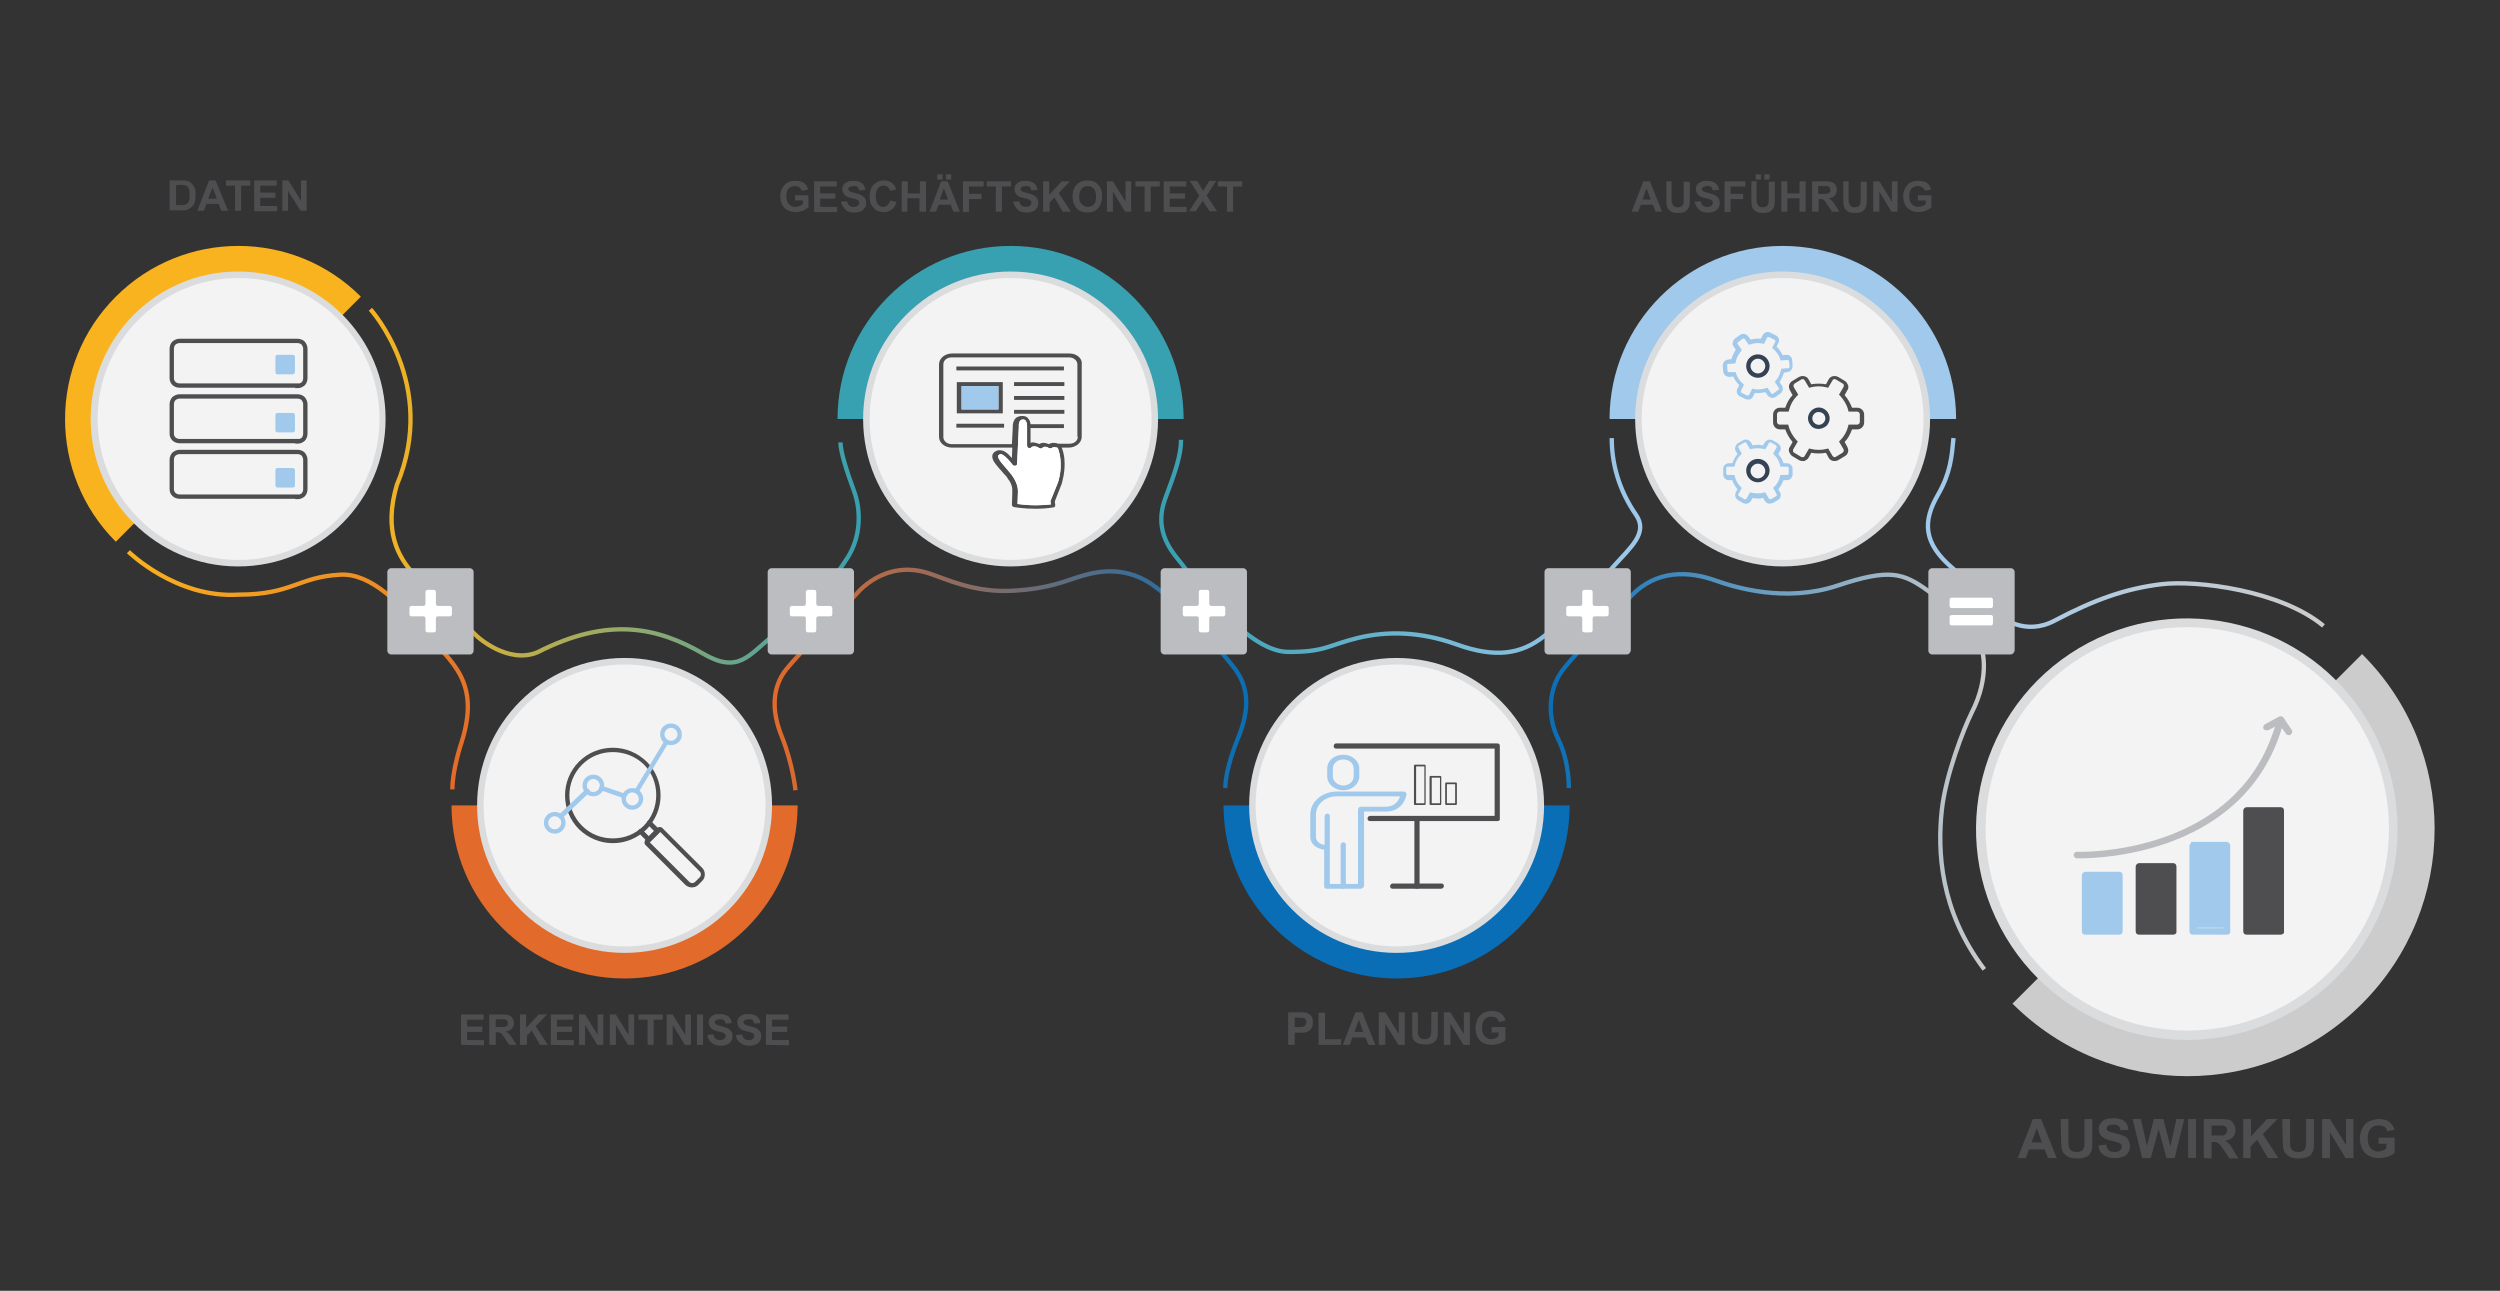 <?xml version="1.0" encoding="utf-8"?>
<!-- Generator: Adobe Illustrator 24.3.0, SVG Export Plug-In . SVG Version: 6.00 Build 0)  -->
<svg version="1.1" id="Layer_1" xmlns="http://www.w3.org/2000/svg" xmlns:xlink="http://www.w3.org/1999/xlink" x="0px" y="0px"
	 viewBox="0 0 576.4 297.6" style="enable-background:new 0 0 576.4 297.6;" xml:space="preserve">
<rect x="0" y="0" width="576.4" height="297.6" fill="#333333" stroke="none"/>
<style type="text/css">
	.st0{fill:none;stroke:url(#SVGID_1_);stroke-miterlimit:10;}
	.st1{fill:none;stroke:url(#SVGID_2_);stroke-miterlimit:10;}
	.st2{fill:none;stroke:url(#SVGID_3_);stroke-miterlimit:10;}
	.st3{fill:#CCCCCC;}
	.st4{fill:#DBDCDE;}
	.st5{fill:#F3F3F3;}
	.st6{fill:#4E4E50;}
	.st7{fill:#BCBDC0;}
	.st8{fill:#A0C9EB;}
	.st9{fill:#F9B31E;}
	.st10{fill:#E26A2A;}
	.st11{fill:#37A0B1;}
	.st12{fill:#096EB6;}
	.st13{opacity:0.85;}
	.st14{opacity:0.7;fill:#010101;enable-background:new    ;}
	.st15{fill:#BBBDC0;}
	.st16{fill:#FFFFFF;}
	.st17{fill-rule:evenodd;clip-rule:evenodd;fill:#A0C9EB;}
	.st18{fill:none;stroke:#4E4E50;stroke-miterlimit:10;}
	.st19{fill:#354254;}
	.st20{fill:none;stroke:url(#SVGID_4_);stroke-miterlimit:10;}
	.st21{fill:none;stroke:url(#SVGID_5_);stroke-miterlimit:10;}
	.st22{fill:none;stroke:url(#SVGID_6_);stroke-miterlimit:10;}
</style>
<linearGradient id="SVGID_1_" gradientUnits="userSpaceOnUse" x1="267.25" y1="173.998" x2="378.664" y2="173.998" gradientTransform="matrix(1 0 0 -1 0 300)">
	<stop  offset="0" style="stop-color:#37A0B1"/>
	<stop  offset="1" style="stop-color:#A0C9EB"/>
</linearGradient>
<path class="st0" d="M272.3,101.4c0,3.5-1.3,7.4-3.7,13.7c-2.4,6.7,0.8,11.2,3.2,14.1c2.4,2.9,15.2,20.9,25,21.1
	c8.6,0.1,9.6-1.6,16.2-3.2c6.6-1.6,14.3-1.6,22.9,1.5c8.7,3.1,14.7,2.4,20.2-2s12.2-11.7,15.9-16c3.9-4.4,8.1-7.7,5.2-11.9
	c-4-5.8-5.6-11.8-5.6-17.7"/>
<linearGradient id="SVGID_2_" gradientUnits="userSpaceOnUse" x1="85.03" y1="187.886" x2="198.489" y2="187.886" gradientTransform="matrix(1 0 0 -1 0 300)">
	<stop  offset="5.434346e-07" style="stop-color:#F9B31E"/>
	<stop  offset="1" style="stop-color:#37A0B1"/>
</linearGradient>
<path class="st1" d="M85.4,71.3c0,0,15.8,17.4,6.1,40.5c-3.1,10.6,0.2,16.6,4.1,20.8s14.5,14.2,14.5,14.2s7,6.4,13.8,3.6
	c16.5-8.4,27.8-5.7,38.2,0.3c8.2,4.8,10.5,0.3,16.1-4.1c9.7-7.6,14-13,17.2-18s3.1-11.1,1.5-15.4s-3.2-9.3-3.1-11.2"/>
<linearGradient id="SVGID_3_" gradientUnits="userSpaceOnUse" x1="38.397" y1="184.204" x2="111.855" y2="127.07" gradientTransform="matrix(1 0 0 -1 0 300)">
	<stop  offset="1.385225e-07" style="stop-color:#F9B31E"/>
	<stop  offset="1" style="stop-color:#E26A2A"/>
</linearGradient>
<path class="st2" d="M29.6,127.2c0,0,11,10.8,25.4,9.9c12.4,0,13.7-4.1,23.5-4.6c7-0.4,13.9,6.8,19.7,13.5
	c5.9,6.7,12.7,11.1,8.2,25.2c0,0-2.1,6.2-2.1,10.8"/>
<path class="st3" d="M544.6,150.8L464,231.4c22.3,22.3,58.4,22.3,80.6,0C566.9,209.1,566.9,173,544.6,150.8z"/>
<g>
	
		<ellipse transform="matrix(0.884 -0.467 0.467 0.884 -30.854 257.75)" class="st4" cx="504.3" cy="191.1" rx="48.6" ry="48.6"/>
	<circle class="st5" cx="504.3" cy="191.1" r="46.5"/>
</g>
<g>
	<path class="st6" d="M106.3,240.9v-7h5.2v1.2h-3.8v1.6h3.5v1.2h-3.5v1.9h3.9v1.2L106.3,240.9L106.3,240.9z"/>
	<path class="st6" d="M112.8,240.9v-7h3c0.8,0,1.3,0.1,1.6,0.2c0.3,0.1,0.6,0.4,0.8,0.7c0.2,0.3,0.3,0.7,0.3,1.1
		c0,0.5-0.2,1-0.5,1.3s-0.8,0.6-1.4,0.6c0.3,0.2,0.6,0.4,0.8,0.6c0.2,0.2,0.5,0.6,0.8,1.1l0.9,1.4h-1.7l-1-1.5
		c-0.4-0.5-0.6-0.9-0.7-1s-0.3-0.2-0.4-0.3s-0.4-0.1-0.7-0.1h-0.3v2.9H112.8z M114.3,236.8h1c0.7,0,1.1,0,1.3-0.1
		c0.2-0.1,0.3-0.2,0.4-0.3s0.1-0.3,0.1-0.5s-0.1-0.4-0.2-0.6c-0.1-0.1-0.3-0.2-0.5-0.3c-0.1,0-0.5,0-1,0h-1.1
		C114.3,235,114.3,236.8,114.3,236.8z"/>
	<path class="st6" d="M119.9,240.9v-7h1.4v3.1l2.9-3.1h1.9l-2.6,2.7l2.8,4.3h-1.8l-1.9-3.3l-1.1,1.2v2.1H119.9z"/>
	<path class="st6" d="M127,240.9v-7h5.2v1.2h-3.8v1.6h3.5v1.2h-3.5v1.9h3.9v1.2L127,240.9L127,240.9z"/>
	<path class="st6" d="M133.5,240.9v-7h1.4l2.9,4.7v-4.7h1.3v7h-1.4l-2.8-4.6v4.6H133.5z"/>
	<path class="st6" d="M140.6,240.9v-7h1.4l2.9,4.7v-4.7h1.3v7h-1.4l-2.8-4.6v4.6H140.6z"/>
	<path class="st6" d="M149.3,240.9v-5.8h-2.1v-1.2h5.6v1.2h-2.1v5.8H149.3z"/>
	<path class="st6" d="M153.7,240.9v-7h1.4l2.9,4.7v-4.7h1.3v7h-1.4l-2.8-4.6v4.6H153.7z"/>
	<path class="st6" d="M160.7,240.9v-7h1.4v7H160.7z"/>
	<path class="st6" d="M163.1,238.6l1.4-0.1c0.1,0.5,0.3,0.8,0.5,1c0.3,0.2,0.6,0.3,1,0.3c0.5,0,0.8-0.1,1-0.3s0.3-0.4,0.3-0.7
		c0-0.2,0-0.3-0.1-0.4c-0.1-0.1-0.3-0.2-0.5-0.3s-0.5-0.2-1.1-0.3c-0.8-0.2-1.3-0.4-1.6-0.7c-0.4-0.4-0.6-0.9-0.6-1.4
		c0-0.4,0.1-0.7,0.3-1s0.5-0.5,0.9-0.7s0.8-0.2,1.4-0.2c0.9,0,1.5,0.2,2,0.6c0.4,0.4,0.7,0.9,0.7,1.5l-1.4,0.1
		c-0.1-0.4-0.2-0.6-0.4-0.8s-0.5-0.2-0.9-0.2s-0.7,0.1-1,0.3c-0.2,0.1-0.2,0.3-0.2,0.4c0,0.2,0.1,0.3,0.2,0.4
		c0.2,0.2,0.6,0.3,1.3,0.5s1.2,0.3,1.5,0.5s0.6,0.4,0.8,0.7s0.3,0.7,0.3,1.1c0,0.4-0.1,0.8-0.3,1.1c-0.2,0.4-0.5,0.6-0.9,0.8
		s-0.9,0.3-1.5,0.3c-0.9,0-1.6-0.2-2-0.6C163.5,240,163.2,239.4,163.1,238.6z"/>
	<path class="st6" d="M169.7,238.6l1.4-0.1c0.1,0.5,0.3,0.8,0.5,1c0.3,0.2,0.6,0.3,1,0.3c0.5,0,0.8-0.1,1-0.3s0.3-0.4,0.3-0.7
		c0-0.2,0-0.3-0.1-0.4c-0.1-0.1-0.3-0.2-0.5-0.3s-0.5-0.2-1.1-0.3c-0.8-0.2-1.3-0.4-1.6-0.7c-0.4-0.4-0.6-0.9-0.6-1.4
		c0-0.4,0.1-0.7,0.3-1s0.5-0.5,0.9-0.7s0.8-0.2,1.4-0.2c0.9,0,1.5,0.2,2,0.6c0.4,0.4,0.7,0.9,0.7,1.5l-1.4,0.1
		c-0.1-0.4-0.2-0.6-0.4-0.8s-0.5-0.2-0.9-0.2s-0.7,0.1-1,0.3c-0.2,0.1-0.2,0.3-0.2,0.4c0,0.2,0.1,0.3,0.2,0.4
		c0.2,0.2,0.6,0.3,1.3,0.5s1.2,0.3,1.5,0.5s0.6,0.4,0.8,0.7s0.3,0.7,0.3,1.1c0,0.4-0.1,0.8-0.3,1.1c-0.2,0.4-0.5,0.6-0.9,0.8
		s-0.9,0.3-1.5,0.3c-0.9,0-1.6-0.2-2-0.6C170,240,169.7,239.4,169.7,238.6z"/>
	<path class="st6" d="M176.6,240.9v-7h5.2v1.2H178v1.6h3.5v1.2H178v1.9h3.9v1.2L176.6,240.9L176.6,240.9z"/>
</g>
<g>
	<path class="st6" d="M39.2,41.6h2.6c0.6,0,1,0,1.3,0.1c0.4,0.1,0.8,0.3,1.1,0.6s0.5,0.7,0.7,1.1s0.2,1,0.2,1.7
		c0,0.6-0.1,1.1-0.2,1.5c-0.2,0.5-0.4,0.9-0.8,1.2c-0.2,0.2-0.6,0.4-1,0.6c-0.3,0.1-0.7,0.1-1.3,0.1h-2.7v-6.9H39.2z M40.6,42.7v4.6
		h1.1c0.4,0,0.7,0,0.9-0.1s0.4-0.2,0.6-0.3c0.2-0.1,0.3-0.4,0.4-0.7c0.1-0.3,0.1-0.7,0.1-1.3s0-1-0.1-1.2c-0.1-0.3-0.2-0.5-0.4-0.7
		s-0.4-0.3-0.7-0.3c-0.2,0-0.6-0.1-1.2-0.1L40.6,42.7L40.6,42.7z"/>
	<path class="st6" d="M52.6,48.6H51L50.4,47h-2.8L47,48.6h-1.5l2.7-7h1.5L52.6,48.6z M50,45.8l-1-2.6l-1,2.6H50z"/>
	<path class="st6" d="M54.2,48.6v-5.8h-2.1v-1.2h5.6v1.2h-2.1v5.8H54.2z"/>
	<path class="st6" d="M58.6,48.6v-7h5.2v1.2H60v1.6h3.5v1.2H60v1.9h3.9v1.2h-5.3V48.6z"/>
	<path class="st6" d="M65.1,48.6v-7h1.4l2.9,4.7v-4.7h1.3v7h-1.4L66.4,44v4.6H65.1z"/>
</g>
<g>
	<path class="st6" d="M183.3,46.2V45h3.1v2.8c-0.3,0.3-0.7,0.5-1.3,0.8c-0.6,0.2-1.1,0.3-1.7,0.3c-0.7,0-1.4-0.2-1.9-0.5
		s-1-0.7-1.2-1.3c-0.3-0.6-0.4-1.2-0.4-1.9s0.2-1.4,0.5-1.9c0.3-0.6,0.8-1,1.3-1.3c0.4-0.2,1-0.3,1.7-0.3c0.9,0,1.6,0.2,2,0.5
		s0.8,0.9,0.9,1.5l-1.4,0.3c-0.1-0.3-0.3-0.6-0.6-0.8s-0.6-0.3-1-0.3c-0.6,0-1.1,0.2-1.5,0.6c-0.4,0.4-0.5,1-0.5,1.7
		c0,0.8,0.2,1.5,0.6,1.9c0.4,0.4,0.9,0.6,1.5,0.6c0.3,0,0.6-0.1,0.9-0.2s0.6-0.3,0.8-0.4v-0.9C185.1,46.2,183.3,46.2,183.3,46.2z"/>
	<path class="st6" d="M187.7,48.8v-7h5.2V43h-3.8v1.6h3.5v1.2h-3.5v1.9h3.9v1.2h-5.3V48.8z"/>
	<path class="st6" d="M193.9,46.5l1.4-0.1c0.1,0.5,0.3,0.8,0.5,1c0.3,0.2,0.6,0.3,1,0.3c0.5,0,0.8-0.1,1-0.3s0.3-0.4,0.3-0.7
		c0-0.2,0-0.3-0.1-0.4c-0.1-0.1-0.3-0.2-0.5-0.3s-0.5-0.2-1.1-0.3c-0.8-0.2-1.3-0.4-1.6-0.7c-0.4-0.4-0.6-0.9-0.6-1.4
		c0-0.4,0.1-0.7,0.3-1s0.5-0.5,0.9-0.7s0.8-0.2,1.4-0.2c0.9,0,1.5,0.2,2,0.6c0.4,0.4,0.7,0.9,0.7,1.5l-1.4,0.1
		c-0.1-0.4-0.2-0.6-0.4-0.8s-0.5-0.2-0.9-0.2s-0.7,0.1-1,0.3c-0.2,0.1-0.2,0.3-0.2,0.4c0,0.2,0.1,0.3,0.2,0.4
		c0.2,0.2,0.6,0.3,1.3,0.5s1.2,0.3,1.5,0.5s0.6,0.4,0.8,0.7s0.3,0.7,0.3,1.1c0,0.4-0.1,0.8-0.3,1.1c-0.2,0.4-0.5,0.6-0.9,0.8
		S197.6,49,197,49c-0.9,0-1.6-0.2-2-0.6S194,47.3,193.9,46.5z"/>
	<path class="st6" d="M205.3,46.2l1.4,0.4c-0.2,0.8-0.6,1.3-1.1,1.7s-1.1,0.6-1.9,0.6c-0.9,0-1.7-0.3-2.3-1
		c-0.6-0.6-0.9-1.5-0.9-2.6c0-1.2,0.3-2.1,0.9-2.7c0.6-0.6,1.4-1,2.4-1c0.9,0,1.6,0.3,2.1,0.8c0.3,0.3,0.6,0.7,0.7,1.3l-1.4,0.3
		c-0.1-0.4-0.3-0.7-0.5-0.9c-0.3-0.2-0.6-0.3-1-0.3c-0.5,0-0.9,0.2-1.3,0.6c-0.3,0.4-0.5,1-0.5,1.8c0,0.9,0.2,1.5,0.5,1.9
		s0.7,0.6,1.2,0.6c0.4,0,0.7-0.1,1-0.4S205.1,46.7,205.3,46.2z"/>
	<path class="st6" d="M207.9,48.8v-7h1.4v2.8h2.8v-2.8h1.4v7H212v-3.1h-2.8v3.1H207.9z"/>
	<path class="st6" d="M221.3,48.8h-1.5l-0.6-1.6h-2.8l-0.6,1.6h-1.5l2.7-7h1.5L221.3,48.8z M216.1,41.4v-1.2h1.2v1.2H216.1z
		 M218.6,46l-1-2.6l-0.9,2.6H218.6z M218.1,41.4v-1.2h1.2v1.2H218.1z"/>
	<path class="st6" d="M222,48.8v-7h4.8V43h-3.4v1.7h2.9v1.2h-2.9v3H222V48.8z"/>
	<path class="st6" d="M229.6,48.8V43h-2.1v-1.2h5.6V43H231v5.8H229.6z"/>
	<path class="st6" d="M233.6,46.5l1.4-0.1c0.1,0.5,0.3,0.8,0.5,1c0.3,0.2,0.6,0.3,1,0.3c0.5,0,0.8-0.1,1-0.3s0.3-0.4,0.3-0.7
		c0-0.2,0-0.3-0.1-0.4c-0.1-0.1-0.3-0.2-0.5-0.3s-0.5-0.2-1.1-0.3c-0.8-0.2-1.3-0.4-1.6-0.7c-0.4-0.4-0.6-0.9-0.6-1.4
		c0-0.4,0.1-0.7,0.3-1s0.5-0.5,0.9-0.7s0.8-0.2,1.4-0.2c0.9,0,1.5,0.2,2,0.6c0.4,0.4,0.7,0.9,0.7,1.5l-1.4,0.1
		c-0.1-0.4-0.2-0.6-0.4-0.8s-0.5-0.2-0.9-0.2s-0.7,0.1-1,0.3c-0.2,0.1-0.2,0.3-0.2,0.4c0,0.2,0.1,0.3,0.2,0.4
		c0.2,0.2,0.6,0.3,1.3,0.5s1.2,0.3,1.5,0.5s0.6,0.4,0.8,0.7s0.3,0.7,0.3,1.1c0,0.4-0.1,0.8-0.3,1.1c-0.2,0.4-0.5,0.6-0.9,0.8
		s-0.9,0.3-1.5,0.3c-0.9,0-1.6-0.2-2-0.6S233.7,47.3,233.6,46.5z"/>
	<path class="st6" d="M240.5,48.8v-7h1.4v3.1l2.9-3.1h1.9l-2.6,2.7l2.8,4.3H245l-1.9-3.3l-1.1,1.2v2.1H240.5z"/>
	<path class="st6" d="M247.3,45.3c0-0.7,0.1-1.3,0.3-1.8c0.2-0.4,0.4-0.7,0.7-1s0.6-0.5,0.9-0.6c0.4-0.2,0.9-0.3,1.5-0.3
		c1,0,1.9,0.3,2.5,1c0.6,0.6,0.9,1.5,0.9,2.7c0,1.1-0.3,2-0.9,2.7s-1.4,1-2.5,1c-1,0-1.9-0.3-2.5-1S247.3,46.4,247.3,45.3z
		 M248.8,45.3c0,0.8,0.2,1.4,0.6,1.8c0.4,0.4,0.8,0.6,1.4,0.6c0.6,0,1-0.2,1.4-0.6s0.5-1,0.5-1.8s-0.2-1.4-0.5-1.8
		c-0.4-0.4-0.8-0.6-1.4-0.6c-0.6,0-1.1,0.2-1.4,0.6S248.8,44.4,248.8,45.3z"/>
	<path class="st6" d="M255.2,48.8v-7h1.4l2.9,4.7v-4.7h1.3v7h-1.4l-2.8-4.6v4.6H255.2z"/>
	<path class="st6" d="M263.9,48.8V43h-2.1v-1.2h5.6V43h-2.1v5.8H263.9z"/>
	<path class="st6" d="M268.3,48.8v-7h5.2V43h-3.8v1.6h3.5v1.2h-3.5v1.9h3.9v1.2h-5.3V48.8z"/>
	<path class="st6" d="M274.1,48.8l2.4-3.7l-2.2-3.4h1.7l1.4,2.3l1.4-2.3h1.6l-2.2,3.4l2.4,3.6h-1.7l-1.6-2.4l-1.6,2.4h-1.6V48.8z"/>
	<path class="st6" d="M282.9,48.8V43h-2.1v-1.2h5.6V43h-2.1v5.8H282.9z"/>
</g>
<g>
	<path class="st6" d="M297,240.9v-7.5h2.4c0.9,0,1.5,0,1.8,0.1c0.4,0.1,0.8,0.4,1.1,0.7c0.3,0.4,0.4,0.9,0.4,1.5
		c0,0.5-0.1,0.8-0.2,1.2c-0.2,0.3-0.4,0.6-0.6,0.7s-0.5,0.3-0.8,0.4c-0.4,0.1-0.9,0.1-1.6,0.1h-1v2.8H297z M298.5,234.7v2.1h0.8
		c0.6,0,1,0,1.2-0.1s0.4-0.2,0.5-0.4s0.2-0.4,0.2-0.6c0-0.3-0.1-0.5-0.2-0.7c-0.2-0.2-0.4-0.3-0.6-0.3s-0.5-0.1-1.1-0.1h-0.8V234.7z
		"/>
	<path class="st6" d="M304,240.9v-7.4h1.5v6.1h3.7v1.3L304,240.9L304,240.9z"/>
	<path class="st6" d="M317.1,240.9h-1.6l-0.7-1.7h-3l-0.6,1.7h-1.6l2.9-7.5h1.6L317.1,240.9z M314.3,237.9l-1-2.8l-1,2.8H314.3z"/>
	<path class="st6" d="M317.9,240.9v-7.5h1.5l3.1,5v-5h1.4v7.5h-1.5l-3-4.9v4.9H317.9z"/>
	<path class="st6" d="M325.4,233.4h1.5v4c0,0.6,0,1.1,0.1,1.2c0.1,0.3,0.2,0.6,0.5,0.7c0.2,0.2,0.6,0.3,1,0.3s0.8-0.1,1-0.3
		s0.3-0.4,0.4-0.6c0-0.3,0.1-0.7,0.1-1.3v-4.1h1.5v3.9c0,0.9,0,1.5-0.1,1.9s-0.2,0.7-0.5,0.9c-0.2,0.3-0.5,0.5-0.9,0.6
		c-0.4,0.2-0.8,0.2-1.4,0.2c-0.7,0-1.3-0.1-1.6-0.2c-0.4-0.2-0.7-0.4-0.9-0.6c-0.2-0.3-0.4-0.5-0.4-0.8c-0.1-0.4-0.1-1.1-0.1-1.9
		v-3.9H325.4z"/>
	<path class="st6" d="M332.9,240.9v-7.5h1.5l3.1,5v-5h1.4v7.5h-1.5l-3-4.9v4.9H332.9z"/>
	<path class="st6" d="M343.9,238.1v-1.3h3.2v3c-0.3,0.3-0.8,0.6-1.4,0.8s-1.2,0.3-1.8,0.3c-0.8,0-1.5-0.2-2-0.5
		c-0.6-0.3-1-0.8-1.3-1.4c-0.3-0.6-0.4-1.3-0.4-2c0-0.8,0.2-1.5,0.5-2.1s0.8-1.1,1.4-1.4c0.5-0.2,1.1-0.4,1.8-0.4
		c0.9,0,1.7,0.2,2.2,0.6c0.5,0.4,0.9,0.9,1,1.6l-1.5,0.3c-0.1-0.4-0.3-0.7-0.6-0.9c-0.3-0.2-0.7-0.3-1.1-0.3c-0.7,0-1.2,0.2-1.6,0.6
		s-0.6,1-0.6,1.9s0.2,1.6,0.6,2s0.9,0.7,1.5,0.7c0.3,0,0.6-0.1,0.9-0.2s0.6-0.3,0.8-0.5V238L343.9,238.1L343.9,238.1z"/>
</g>
<g>
	<path class="st6" d="M383.2,48.8h-1.5l-0.6-1.6h-2.8l-0.6,1.6h-1.5l2.7-7h1.5L383.2,48.8z M380.6,46l-1-2.6l-0.9,2.6H380.6z"/>
	<path class="st6" d="M384,41.8h1.4v3.8c0,0.6,0,1,0.1,1.2c0.1,0.3,0.2,0.5,0.4,0.7s0.5,0.3,0.9,0.3s0.7-0.1,0.9-0.2
		c0.2-0.2,0.3-0.4,0.4-0.6s0.1-0.6,0.1-1.2v-3.9h1.4v3.7c0,0.8,0,1.4-0.1,1.8c-0.1,0.3-0.2,0.6-0.4,0.9c-0.2,0.2-0.5,0.4-0.8,0.6
		c-0.3,0.1-0.8,0.2-1.3,0.2c-0.7,0-1.2-0.1-1.5-0.2c-0.3-0.2-0.6-0.4-0.8-0.6c-0.2-0.2-0.3-0.5-0.4-0.8c-0.1-0.4-0.1-1-0.1-1.8v-3.9
		H384z"/>
	<path class="st6" d="M390.7,46.5l1.4-0.1c0.1,0.5,0.3,0.8,0.5,1c0.3,0.2,0.6,0.3,1,0.3c0.5,0,0.8-0.1,1-0.3s0.3-0.4,0.3-0.7
		c0-0.2,0-0.3-0.1-0.4c-0.1-0.1-0.3-0.2-0.5-0.3s-0.5-0.2-1.1-0.3c-0.8-0.2-1.3-0.4-1.6-0.7c-0.4-0.4-0.6-0.9-0.6-1.4
		c0-0.4,0.1-0.7,0.3-1c0.2-0.3,0.5-0.5,0.9-0.7s0.8-0.2,1.4-0.2c0.9,0,1.5,0.2,2,0.6c0.4,0.4,0.7,0.9,0.7,1.5l-1.4,0.1
		c-0.1-0.4-0.2-0.6-0.4-0.8c-0.2-0.2-0.5-0.2-0.9-0.2s-0.7,0.1-1,0.3c-0.2,0.1-0.2,0.3-0.2,0.4c0,0.2,0.1,0.3,0.2,0.4
		c0.2,0.2,0.6,0.3,1.3,0.5c0.7,0.2,1.2,0.3,1.5,0.5s0.6,0.4,0.8,0.7s0.3,0.7,0.3,1.1c0,0.4-0.1,0.8-0.3,1.1
		c-0.2,0.4-0.5,0.6-0.9,0.8s-0.9,0.3-1.5,0.3c-0.9,0-1.6-0.2-2-0.6S390.8,47.3,390.7,46.5z"/>
	<path class="st6" d="M397.6,48.8v-7h4.8V43H399v1.7h2.9v1.2H399v3h-1.4V48.8z"/>
	<path class="st6" d="M403.6,41.8h1.4v3.8c0,0.6,0,1,0.1,1.2c0.1,0.3,0.2,0.5,0.4,0.7s0.5,0.3,0.9,0.3s0.7-0.1,0.9-0.2
		c0.2-0.2,0.3-0.4,0.4-0.6s0.1-0.6,0.1-1.2v-3.9h1.4v3.7c0,0.8,0,1.4-0.1,1.8c-0.1,0.3-0.2,0.6-0.4,0.9c-0.2,0.2-0.5,0.4-0.8,0.6
		c-0.3,0.1-0.8,0.2-1.3,0.2c-0.7,0-1.2-0.1-1.5-0.2c-0.3-0.2-0.6-0.4-0.8-0.6c-0.2-0.2-0.3-0.5-0.4-0.8c-0.1-0.4-0.1-1-0.1-1.8v-3.9
		H403.6z M404.8,41.4v-1.2h1.2v1.2H404.8z M406.8,41.4v-1.2h1.2v1.2H406.8z"/>
	<path class="st6" d="M410.7,48.8v-7h1.4v2.8h2.8v-2.8h1.4v7h-1.4v-3.1h-2.8v3.1H410.7z"/>
	<path class="st6" d="M417.8,48.8v-7h3c0.8,0,1.3,0.1,1.6,0.2s0.6,0.3,0.8,0.7c0.2,0.3,0.3,0.7,0.3,1.1c0,0.5-0.2,1-0.5,1.3
		s-0.8,0.6-1.4,0.6c0.3,0.2,0.6,0.4,0.8,0.6c0.2,0.2,0.5,0.6,0.8,1.1l0.9,1.4h-1.7l-1-1.5c-0.4-0.5-0.6-0.9-0.7-1s-0.3-0.2-0.4-0.3
		s-0.4-0.1-0.7-0.1h-0.3v2.9H417.8z M419.2,44.7h1c0.7,0,1.1,0,1.3-0.1c0.2-0.1,0.3-0.2,0.4-0.3s0.1-0.3,0.1-0.5s-0.1-0.4-0.2-0.6
		s-0.3-0.2-0.5-0.3c-0.1,0-0.5,0-1,0h-1.1L419.2,44.7L419.2,44.7z"/>
	<path class="st6" d="M424.8,41.8h1.4v3.8c0,0.6,0,1,0.1,1.2c0.1,0.3,0.2,0.5,0.4,0.7c0.2,0.2,0.5,0.3,0.9,0.3s0.7-0.1,0.9-0.2
		c0.2-0.2,0.3-0.4,0.4-0.6c0-0.2,0.1-0.6,0.1-1.2v-3.9h1.4v3.7c0,0.8,0,1.4-0.1,1.8c-0.1,0.3-0.2,0.6-0.4,0.9
		c-0.2,0.2-0.5,0.4-0.8,0.6c-0.3,0.1-0.8,0.2-1.3,0.2c-0.7,0-1.2-0.1-1.5-0.2c-0.3-0.2-0.6-0.4-0.8-0.6c-0.2-0.2-0.3-0.5-0.4-0.8
		c-0.1-0.4-0.1-1-0.1-1.8v-3.9H424.8z"/>
	<path class="st6" d="M431.9,48.8v-7h1.4l2.9,4.7v-4.7h1.3v7h-1.4l-2.8-4.6v4.6H431.9z"/>
	<path class="st6" d="M442.2,46.2V45h3.1v2.8c-0.3,0.3-0.7,0.5-1.3,0.8c-0.6,0.2-1.1,0.3-1.7,0.3c-0.7,0-1.4-0.2-1.9-0.5
		s-1-0.7-1.2-1.3c-0.3-0.6-0.4-1.2-0.4-1.9s0.2-1.4,0.5-1.9c0.3-0.6,0.8-1,1.3-1.3c0.5-0.2,1-0.3,1.7-0.3c0.9,0,1.6,0.2,2,0.5
		c0.5,0.4,0.8,0.9,0.9,1.5l-1.4,0.3c-0.1-0.3-0.3-0.6-0.6-0.8c-0.3-0.2-0.6-0.3-1-0.3c-0.6,0-1.1,0.2-1.5,0.6
		c-0.4,0.4-0.5,1-0.5,1.7c0,0.8,0.2,1.5,0.6,1.9s0.9,0.6,1.5,0.6c0.3,0,0.6-0.1,0.9-0.2c0.3-0.1,0.6-0.3,0.8-0.4v-0.9
		C444,46.2,442.2,46.2,442.2,46.2z"/>
</g>
<g>
	<g>
		<path class="st7" d="M527.7,169.5c-0.3,0-0.6-0.1-0.7-0.4l-1.5-2.1l-2.4,1.3c-0.4,0.2-0.9,0.1-1.2-0.2c-0.2-0.4-0.1-0.8,0.3-1.1
			l3.1-1.7c0.4-0.2,0.9-0.1,1.2,0.2l1.9,2.8c0.2,0.4,0.1,0.8-0.3,1.1C528.1,169.5,527.9,169.5,527.7,169.5z"/>
	</g>
	<g>
		<rect x="480.8" y="201.8" class="st8" width="7.8" height="13"/>
		<path class="st8" d="M488.6,215.5h-7.8c-0.5,0-0.8-0.3-0.8-0.8v-12.9c0-0.4,0.4-0.8,0.8-0.8h7.8c0.5,0,0.8,0.3,0.8,0.8v12.9
			C489.4,215.2,489.1,215.5,488.6,215.5z M481.6,214h6.1v-11.4h-6.1V214z"/>
	</g>
	<path class="st7" d="M479.6,197.9c-0.4,0-0.6,0-0.7,0c-0.5,0-0.8-0.4-0.8-0.8c0-0.4,0.4-0.8,0.9-0.7c0.4,0,37.8,1.1,46-30.6
		c0.1-0.4,0.6-0.7,1-0.6c0.5,0.1,0.7,0.5,0.6,0.9C518.7,196.7,484.7,197.9,479.6,197.9z"/>
	<g>
		<path class="st8" d="M513.4,215.5h-7.8c-0.5,0-0.8-0.3-0.8-0.8V195c0-0.4,0.4-0.8,0.8-0.8h7.8c0.5,0,0.8,0.3,0.8,0.8v19.7
			C514.3,215.2,513.9,215.5,513.4,215.5z M506.5,214h6.1v-18.2h-6.1L506.5,214L506.5,214z"/>
		<rect x="505.2" y="194.1" class="st8" width="8.5" height="19.8"/>
	</g>
	<g>
		<path class="st6" d="M501,215.5h-7.8c-0.5,0-0.8-0.3-0.8-0.8v-14.9c0-0.4,0.4-0.8,0.8-0.8h7.8c0.5,0,0.8,0.3,0.8,0.8v14.9
			C501.9,215.2,501.5,215.5,501,215.5z M494,214h6.1v-13.4H494V214z"/>
		<rect x="493.2" y="200.2" class="st6" width="7.8" height="14.1"/>
	</g>
	<g>
		<path class="st6" d="M525.8,215.5H518c-0.5,0-0.8-0.3-0.8-0.8v-27.8c0-0.4,0.4-0.8,0.8-0.8h7.8c0.5,0,0.8,0.3,0.8,0.8v27.8
			C526.7,215.2,526.3,215.5,525.8,215.5z M518.9,214h6.1v-26.3h-6.1V214z"/>
		<rect x="518" y="186.7" class="st6" width="7.8" height="27.5"/>
	</g>
</g>
<path class="st9" d="M26.7,68.4c-15.6,15.6-15.6,40.9,0,56.5l56.5-56.5C67.6,52.8,42.3,52.8,26.7,68.4z"/>
<path class="st10" d="M144,225.6c22,0,39.9-17.9,39.9-39.9h-79.8C104.1,207.7,121.9,225.6,144,225.6z"/>
<path class="st11" d="M233,56.7c-22,0-39.9,17.9-39.9,39.9h79.8C272.9,74.6,255,56.7,233,56.7z"/>
<path class="st12" d="M322,225.6c22,0,39.9-17.9,39.9-39.9h-79.8C282.1,207.7,300,225.6,322,225.6z"/>
<path class="st8" d="M411,56.7c-22,0-39.9,17.9-39.9,39.9H451C451,74.6,433.1,56.7,411,56.7z"/>
<g class="st13">
	<ellipse class="st14" cx="54.5" cy="97.1" rx="33" ry="33"/>
</g>
<g>
	<ellipse class="st4" cx="54.9" cy="96.6" rx="34" ry="34"/>
	<circle class="st5" cx="55" cy="96.6" r="32.5"/>
</g>
<g>
	<ellipse class="st4" cx="144" cy="185.7" rx="34" ry="34"/>
	<circle class="st5" cx="144" cy="185.7" r="32.5"/>
</g>
<g>
	<ellipse class="st4" cx="233" cy="96.6" rx="34" ry="34"/>
	<circle class="st5" cx="233" cy="96.6" r="32.5"/>
</g>
<ellipse class="st4" cx="322" cy="185.7" rx="34" ry="34"/>
<circle class="st5" cx="322" cy="185.7" r="32.5"/>
<g>
	<ellipse class="st4" cx="411" cy="96.6" rx="34" ry="34"/>
	<circle class="st5" cx="411" cy="96.6" r="32.5"/>
</g>
<g>
	<path class="st6" d="M474.2,267h-2l-0.8-2h-3.6l-0.7,2h-1.9l3.5-9h1.9L474.2,267z M470.8,263.4l-1.2-3.3l-1.2,3.3H470.8z"/>
	<path class="st6" d="M475.1,258h1.8v4.9c0,0.8,0,1.3,0.1,1.5c0.1,0.4,0.3,0.7,0.6,0.9s0.7,0.3,1.2,0.3s0.9-0.1,1.2-0.3
		c0.3-0.2,0.4-0.5,0.5-0.8s0.1-0.8,0.1-1.5v-5h1.8v4.7c0,1.1,0,1.8-0.1,2.3c-0.1,0.4-0.3,0.8-0.5,1.1s-0.6,0.6-1.1,0.7
		c-0.4,0.2-1,0.3-1.7,0.3c-0.9,0-1.5-0.1-2-0.3c-0.4-0.2-0.8-0.5-1.1-0.8s-0.4-0.7-0.5-1c-0.1-0.5-0.2-1.3-0.2-2.3L475.1,258
		L475.1,258z"/>
	<path class="st6" d="M483.8,264.1l1.8-0.2c0.1,0.6,0.3,1,0.6,1.3s0.8,0.4,1.3,0.4c0.6,0,1-0.1,1.3-0.4c0.3-0.2,0.4-0.5,0.4-0.9
		c0-0.2-0.1-0.4-0.2-0.5s-0.3-0.3-0.7-0.4c-0.2-0.1-0.7-0.2-1.5-0.4c-1-0.2-1.7-0.5-2.1-0.9c-0.6-0.5-0.8-1.1-0.8-1.8
		c0-0.5,0.1-0.9,0.4-1.3s0.6-0.7,1.1-0.9s1.1-0.3,1.8-0.3c1.1,0,2,0.2,2.6,0.7s0.9,1.2,0.9,2l-1.8,0.1c-0.1-0.5-0.2-0.8-0.5-1
		s-0.6-0.3-1.2-0.3c-0.5,0-0.9,0.1-1.2,0.3c-0.2,0.1-0.3,0.3-0.3,0.6c0,0.2,0.1,0.4,0.3,0.5c0.2,0.2,0.8,0.4,1.7,0.6
		c0.9,0.2,1.5,0.4,2,0.6s0.8,0.5,1,0.9s0.4,0.9,0.4,1.4s-0.1,1-0.4,1.5s-0.7,0.8-1.2,1s-1.2,0.3-2,0.3c-1.1,0-2-0.3-2.6-0.8
		C484.3,265.8,483.9,265.1,483.8,264.1z"/>
	<path class="st6" d="M493.9,267l-2.2-9h1.9l1.4,6.2l1.6-6.2h2.2l1.6,6.3l1.4-6.3h1.8l-2.2,9h-1.9l-1.8-6.7l-1.8,6.7H493.9z"/>
	<path class="st6" d="M504.5,267v-9h1.8v9H504.5z"/>
	<path class="st6" d="M508.1,267v-9h3.8c1,0,1.7,0.1,2.1,0.2s0.8,0.5,1,0.9s0.4,0.9,0.4,1.4c0,0.7-0.2,1.2-0.6,1.7
		c-0.4,0.4-1,0.7-1.8,0.8c0.4,0.2,0.7,0.5,1,0.8s0.6,0.8,1,1.5l1.1,1.8H514l-1.3-2c-0.5-0.7-0.8-1.1-1-1.3c-0.2-0.2-0.4-0.3-0.5-0.4
		c-0.2-0.1-0.5-0.1-0.9-0.1h-0.4v3.8L508.1,267L508.1,267z M509.9,261.8h1.3c0.9,0,1.4,0,1.6-0.1s0.4-0.2,0.5-0.4s0.2-0.4,0.2-0.7
		c0-0.3-0.1-0.5-0.2-0.7c-0.2-0.2-0.4-0.3-0.7-0.4c-0.1,0-0.6,0-1.3,0h-1.4V261.8z"/>
	<path class="st6" d="M517.2,267v-9h1.8v4l3.7-4h2.4l-3.4,3.5l3.6,5.5h-2.4l-2.5-4.2l-1.5,1.5v2.7H517.2z"/>
	<path class="st6" d="M526.2,258h1.8v4.9c0,0.8,0,1.3,0.1,1.5c0.1,0.4,0.3,0.7,0.6,0.9s0.7,0.3,1.2,0.3s0.9-0.1,1.2-0.3
		c0.3-0.2,0.4-0.5,0.5-0.8s0.1-0.8,0.1-1.5v-5h1.8v4.7c0,1.1,0,1.8-0.1,2.3c-0.1,0.4-0.3,0.8-0.5,1.1s-0.6,0.6-1.1,0.7
		c-0.4,0.2-1,0.3-1.7,0.3c-0.9,0-1.5-0.1-2-0.3c-0.4-0.2-0.8-0.5-1.1-0.8s-0.4-0.7-0.5-1c-0.1-0.5-0.2-1.3-0.2-2.3L526.2,258
		L526.2,258z"/>
	<path class="st6" d="M535.4,267v-9h1.8l3.7,6v-6h1.7v9h-1.8l-3.6-5.9v5.9H535.4z"/>
</g>
<g>
	<path class="st15" d="M108.4,150.9H90.2c-0.5,0-0.9-0.4-0.9-0.9v-18.1c0-0.5,0.4-0.9,0.9-0.9h18.1c0.5,0,0.9,0.4,0.9,0.9V150
		C109.2,150.5,108.8,150.9,108.4,150.9z"/>
	<path class="st16" d="M103.7,139.7H101c-0.3,0-0.5-0.2-0.5-0.5v-2.7c0-0.3-0.2-0.5-0.5-0.5h-1.4c-0.3,0-0.5,0.2-0.5,0.5v2.7
		c0,0.3-0.2,0.5-0.5,0.5h-2.7c-0.3,0-0.5,0.2-0.5,0.5v1.4c0,0.3,0.2,0.5,0.5,0.5h2.7c0.3,0,0.5,0.2,0.5,0.5v2.7
		c0,0.3,0.2,0.5,0.5,0.5h1.4c0.3,0,0.5-0.2,0.5-0.5v-2.7c0-0.3,0.2-0.5,0.5-0.5h2.7c0.3,0,0.5-0.2,0.5-0.5v-1.4
		C104.3,140,104,139.7,103.7,139.7z"/>
</g>
<g>
	<g>
		<g>
			<path class="st6" d="M159.5,204.6c-0.5,0-1.1-0.2-1.5-0.6l-9.2-9.2c-0.2-0.2-0.2-0.4-0.2-0.6c0-0.2,0.1-0.4,0.2-0.6l2.7-2.7
				c0.3-0.3,0.9-0.3,1.2,0l9.2,9.2c0.4,0.4,0.6,0.9,0.6,1.5s-0.2,1.1-0.6,1.5l-1,1C160.6,204.4,160.1,204.6,159.5,204.6z
				 M149.8,194.2l9.1,9.1c0.4,0.4,1,0.4,1.4,0l1-1l0,0c0.2-0.2,0.3-0.4,0.3-0.7s-0.1-0.5-0.3-0.7l-9.1-9.1L149.8,194.2z"/>
			<path class="st6" d="M149.6,194.2c-0.1,0-0.3-0.1-0.4-0.2l-1.9-1.9c-0.2-0.2-0.2-0.6,0-0.8s0.6-0.2,0.8,0l1.5,1.5l1.2-1.2
				l-1.5-1.5c-0.2-0.2-0.2-0.6,0-0.8s0.6-0.2,0.8,0l1.9,1.9c0.1,0.1,0.2,0.2,0.2,0.4c0,0.1-0.1,0.3-0.2,0.4l-2,2
				C149.9,194.1,149.7,194.2,149.6,194.2z"/>
			<path class="st6" d="M141.3,194.4c-3,0-5.7-1.2-7.8-3.2c-4.3-4.3-4.3-11.3,0-15.6c2.1-2.1,4.9-3.2,7.8-3.2c3,0,5.7,1.2,7.8,3.2
				l0,0l0,0c2.1,2.1,3.2,4.9,3.2,7.8c0,3-1.2,5.7-3.2,7.8C147,193.2,144.3,194.4,141.3,194.4z M141.3,173.4c-2.7,0-5.2,1-7.1,2.9
				c-3.9,3.9-3.9,10.2,0,14.1c1.9,1.9,4.4,2.9,7.1,2.9s5.2-1,7.1-2.9c1.9-1.9,2.9-4.4,2.9-7.1s-1-5.2-2.9-7.1l0,0
				C146.5,174.4,144,173.4,141.3,173.4z"/>
		</g>
	</g>
	<g>
		<path class="st8" d="M127.9,192.2c-1.4,0-2.5-1.1-2.5-2.5s1.1-2.5,2.5-2.5s2.5,1.1,2.5,2.5C130.4,191.1,129.3,192.2,127.9,192.2z
			 M127.9,188.2c-0.8,0-1.5,0.7-1.5,1.5s0.7,1.5,1.5,1.5c0.8,0,1.5-0.7,1.5-1.5C129.4,188.8,128.7,188.2,127.9,188.2z"/>
		<path class="st8" d="M136.8,183.6c-1.4,0-2.5-1.1-2.5-2.5s1.1-2.5,2.5-2.5s2.5,1.1,2.5,2.5S138.2,183.6,136.8,183.6z M136.8,179.6
			c-0.8,0-1.5,0.7-1.5,1.5s0.7,1.5,1.5,1.5s1.5-0.7,1.5-1.5S137.6,179.6,136.8,179.6z"/>
		<path class="st8" d="M145.8,186.7c-1.4,0-2.5-1.1-2.5-2.5s1.1-2.5,2.5-2.5s2.5,1.1,2.5,2.5C148.3,185.5,147.2,186.7,145.8,186.7z
			 M145.8,182.7c-0.8,0-1.5,0.7-1.5,1.5s0.7,1.5,1.5,1.5s1.5-0.7,1.5-1.5C147.2,183.3,146.6,182.7,145.8,182.7z"/>
		<path class="st8" d="M154.7,171.8c-1.4,0-2.5-1.1-2.5-2.5s1.1-2.5,2.5-2.5s2.5,1.1,2.5,2.5C157.3,170.7,156.1,171.8,154.7,171.8z
			 M154.7,167.8c-0.8,0-1.5,0.7-1.5,1.5s0.7,1.5,1.5,1.5s1.5-0.7,1.5-1.5S155.5,167.8,154.7,167.8z"/>
		<path class="st8" d="M129.3,188.8c-0.1,0-0.3-0.1-0.4-0.2c-0.2-0.2-0.2-0.6,0-0.8l6.1-5.8c0.2-0.2,0.6-0.2,0.8,0s0.2,0.6,0,0.8
			l-6.1,5.8C129.6,188.8,129.5,188.8,129.3,188.8z"/>
		<path class="st8" d="M146.8,183c-0.1,0-0.2,0-0.3-0.1c-0.3-0.2-0.3-0.5-0.2-0.7l6.9-11.4c0.2-0.3,0.5-0.3,0.7-0.2
			c0.3,0.2,0.3,0.5,0.2,0.7l-6.9,11.4C147.2,182.9,147,183,146.8,183z"/>
		<path class="st8" d="M143.9,184c-0.1,0-0.1,0-0.2,0l-5.2-1.8c-0.3-0.1-0.4-0.4-0.3-0.7c0.1-0.3,0.4-0.4,0.7-0.3l5.2,1.8
			c0.3,0.1,0.4,0.4,0.3,0.7C144.3,183.9,144.1,184,143.9,184z"/>
	</g>
</g>
<g>
	<g>
		<path class="st17" d="M67.5,86.3H64c-0.3,0-0.5-0.2-0.5-0.5v-3.5c0-0.3,0.2-0.5,0.5-0.5h3.5c0.3,0,0.5,0.2,0.5,0.5v3.5
			C68,86,67.8,86.3,67.5,86.3L67.5,86.3z"/>
		<polygon class="st17" points="64.5,85.2 67,85.2 67,82.8 64.5,82.8 		"/>
		<path class="st18" d="M68.6,89c0.5,0,0.9-0.2,1.3-0.5l0,0l0,0c0.3-0.3,0.5-0.8,0.5-1.3v-6.8c0-0.5-0.2-0.9-0.5-1.3l0,0l0,0
			c-0.3-0.3-0.8-0.5-1.3-0.5H41.4c-0.5,0-0.9,0.2-1.3,0.5c-0.3,0.3-0.5,0.8-0.5,1.3v6.8c0,0.5,0.2,0.9,0.5,1.2l0,0
			c0.3,0.3,0.8,0.5,1.3,0.5h27.2V89z"/>
	</g>
	<g>
		<path class="st17" d="M67.5,99.7H64c-0.3,0-0.5-0.2-0.5-0.5v-3.5c0-0.3,0.2-0.5,0.5-0.5h3.5c0.3,0,0.5,0.2,0.5,0.5v3.5
			C68,99.4,67.8,99.7,67.5,99.7L67.5,99.7z"/>
		<polygon class="st17" points="64.5,98.6 67,98.6 67,96.1 64.5,96.1 		"/>
		<path class="st18" d="M68.6,101.8c0.5,0,0.9-0.2,1.3-0.5l0,0l0,0c0.3-0.3,0.5-0.8,0.5-1.3v-6.8c0-0.5-0.2-0.9-0.5-1.3l0,0l0,0
			c-0.3-0.3-0.8-0.5-1.3-0.5H41.4c-0.5,0-0.9,0.2-1.3,0.5c-0.3,0.3-0.5,0.8-0.5,1.3v6.8c0,0.5,0.2,0.9,0.5,1.2l0,0
			c0.3,0.3,0.8,0.5,1.3,0.5h27.2V101.8z"/>
	</g>
	<g>
		<path class="st17" d="M67.5,112.4H64c-0.3,0-0.5-0.2-0.5-0.5v-3.5c0-0.3,0.2-0.5,0.5-0.5h3.5c0.3,0,0.5,0.2,0.5,0.5v3.5
			C68,112.2,67.8,112.4,67.5,112.4L67.5,112.4z"/>
		<polygon class="st17" points="64.5,111.4 67,111.4 67,108.9 64.5,108.9 		"/>
		<path class="st18" d="M68.6,114.6c0.5,0,0.9-0.2,1.3-0.5l0,0l0,0c0.3-0.3,0.5-0.8,0.5-1.3V106c0-0.5-0.2-0.9-0.5-1.3l0,0l0,0
			c-0.3-0.3-0.8-0.5-1.3-0.5H41.4c-0.5,0-0.9,0.2-1.3,0.5c-0.3,0.3-0.5,0.8-0.5,1.3v6.8c0,0.5,0.2,0.9,0.5,1.2l0,0
			c0.3,0.3,0.8,0.5,1.3,0.5h27.2V114.6z"/>
	</g>
</g>
<g>
	<g>
		<rect x="220.5" y="97.7" class="st6" width="11" height="0.9"/>
		<rect x="220.5" y="84.5" class="st6" width="24.8" height="0.9"/>
		<path class="st6" d="M220.6,88.1v7.2h10.6v-7.2H220.6z M230.2,94.4h-8.5V89h8.5V94.4z"/>
		<rect x="233.8" y="91.3" class="st6" width="11.6" height="0.9"/>
		<rect x="233.8" y="88.1" class="st6" width="11.6" height="0.9"/>
		<rect x="233.8" y="94.5" class="st6" width="11.6" height="0.9"/>
		<path class="st6" d="M246.6,81.5h-27.1c-1.6,0-3,1.1-3,2.5v16.7c0,1.4,1.3,2.5,3,2.5h13.9l-0.1,2.4l-0.1-0.1
			c-0.8-0.9-1.6-1.7-2.7-1.7l0,0c-0.4,0-0.8,0.1-1.2,0.4s-0.7,0.8-0.4,1.7c0.3,0.8,1.2,1.8,2.1,2.8c0.3,0.4,0.7,0.8,1,1.1
			c0.1,0.2,0.3,0.4,0.4,0.6c0.1,0.2,0.2,0.3,0.3,0.4l0,0c0.6,1,0.7,1.6,0.7,2.4c0,1-0.1,3.2-0.1,3.2c0,0.2,0.2,0.4,0.4,0.5
			c0.1,0,2.1,0.4,5,0.4c1.4,0,2.8-0.1,4.1-0.3c0.3,0,0.5-0.2,0.5-0.5l-0.1-0.9l1.6-4.1l0,0c0-0.1,0.9-2.7,0.6-5.8l0,0
			c-0.1-0.9-0.3-1.7-0.6-2.5h1.6c1.6,0,3-1.1,3-2.5V84C249.6,82.6,248.2,81.5,246.6,81.5z M243.9,111.3l-1.7,4.2c0,0.1,0,0.1,0,0.2
			l0.1,0.6c-1.1,0.1-2.2,0.2-3.4,0.2c-2,0-3.6-0.2-4.3-0.3c0-0.7,0.1-2.1,0.1-2.9c0-0.9-0.2-1.7-0.8-2.8l0,0
			c-0.1-0.2-0.2-0.3-0.3-0.5c-0.2-0.2-0.3-0.5-0.5-0.7c-0.3-0.4-0.7-0.8-1-1.2c-0.8-0.9-1.6-1.8-1.9-2.5c-0.2-0.5,0-0.7,0.1-0.7
			c0.2-0.2,0.4-0.2,0.4-0.2l0,0c0.6,0,1.5,1,1.8,1.3s0.6,0.7,0.9,1.1l0.1,0.1c0.1,0.2,0.4,0.2,0.6,0.2c0.2-0.1,0.4-0.2,0.4-0.4
			l0.4-8.5v-0.4l0,0V98l0,0c0-0.1,0-1.3,1-1.3c0.2,0,0.4,0.1,0.5,0.2c0.3,0.3,0.4,0.9,0.4,1.2l0,0v4.7c0,0.1,0.1,0.3,0.2,0.4l0,0
			c0.2,0.2,0.5,0.2,0.7,0c0,0,0.1,0,0.1-0.1l0,0c0.2-0.1,0.4-0.2,0.6-0.2c0,0,0,0,0.1,0c0.6,0,1.1,0.4,1.1,0.4
			c0.1,0.1,0.3,0.1,0.4,0.1c0.2,0,0.3-0.1,0.4-0.2c0.1-0.1,0.3-0.2,0.5-0.2c0.4,0,0.8,0.2,0.9,0.3c0.2,0.1,0.5,0.1,0.7,0
			c0.2-0.2,0.4-0.2,0.6-0.2c0.3,0,0.7,0.1,0.8,0.2c0.3,0.8,0.5,1.7,0.6,2.6C244.8,108.6,244,111.1,243.9,111.3z M248.5,100.7
			c0,0.9-0.8,1.6-1.9,1.6H244c-0.3-0.1-0.7-0.2-1.1-0.2c-0.4,0-0.7,0.1-1.1,0.3c-0.3-0.1-0.7-0.3-1.2-0.3c-0.4,0-0.7,0.1-1,0.3
			c-0.3-0.2-0.8-0.3-1.3-0.4h-0.1c-0.2,0-0.4,0-0.6,0.1v-3.4h7.7v-0.9h-7.7c0-0.4-0.2-1-0.7-1.5c-0.3-0.3-0.8-0.4-1.3-0.4
			s-1,0.2-1.3,0.4c-0.7,0.6-0.8,1.6-0.8,1.8v0.5l0,0l-0.2,3.8h-13.9c-1,0-1.9-0.7-1.9-1.6V84c0-0.9,0.8-1.6,1.9-1.6h27.1
			c1,0,1.9,0.7,1.9,1.6v16.7H248.5z"/>
	</g>
	<path class="st16" d="M243.9,111.3l-1.7,4.2c0,0.1,0,0.1,0,0.2l0.1,0.6c-1.1,0.1-2.2,0.2-3.4,0.2c-2,0-3.6-0.2-4.3-0.3
		c0-0.7,0.1-2.1,0.1-2.9c0-0.9-0.2-1.7-0.8-2.8l0,0c-0.1-0.2-0.2-0.3-0.3-0.5c-0.2-0.2-0.3-0.5-0.5-0.7c-0.3-0.4-0.7-0.8-1-1.2
		c-0.8-0.9-1.6-1.8-1.9-2.5c-0.2-0.5,0-0.7,0.1-0.7c0.2-0.2,0.4-0.2,0.4-0.2l0,0c0.6,0,1.5,1,1.8,1.3s0.6,0.7,0.9,1.1l0.1,0.1
		c0.1,0.2,0.4,0.2,0.6,0.2c0.2-0.1,0.4-0.2,0.4-0.4l0.4-8.5v-0.4l0,0V98l0,0c0-0.1,0-1.3,1-1.3c0.2,0,0.4,0.1,0.5,0.2
		c0.3,0.3,0.4,0.9,0.4,1.2l0,0v4.7c0,0.1,0.1,0.3,0.2,0.4l0,0c0.2,0.2,0.5,0.2,0.7,0c0,0,0.1,0,0.1-0.1l0,0c0.2-0.1,0.4-0.2,0.6-0.2
		c0,0,0,0,0.1,0c0.6,0,1.1,0.4,1.1,0.4c0.1,0.1,0.3,0.1,0.4,0.1c0.2,0,0.3-0.1,0.4-0.2c0.1-0.1,0.3-0.2,0.5-0.2
		c0.4,0,0.8,0.2,0.9,0.3c0.2,0.1,0.5,0.1,0.7,0c0.2-0.2,0.4-0.2,0.6-0.2c0.3,0,0.7,0.1,0.8,0.2c0.3,0.8,0.5,1.7,0.6,2.6
		C244.8,108.6,244,111.1,243.9,111.3z"/>
	<rect x="221.7" y="89" class="st8" width="8.5" height="5.4"/>
</g>
<g>
	<g>
		<g>
			<path class="st6" d="M345.3,189.3h-29.4c-0.4,0-0.6-0.2-0.6-0.6c0-0.3,0.3-0.6,0.6-0.6h28.7v-15.5h-36.5c-0.4,0-0.6-0.2-0.6-0.6
				s0.3-0.6,0.6-0.6h37.1c0.4,0,0.6,0.2,0.6,0.6v16.7C345.9,189.1,345.6,189.3,345.3,189.3z"/>
			<path class="st6" d="M326.7,204.9c-0.4,0-0.6-0.2-0.6-0.6v-15.5c0-0.3,0.3-0.6,0.6-0.6c0.4,0,0.6,0.2,0.6,0.6v15.5
				C327.3,204.6,327.1,204.9,326.7,204.9z"/>
			<path class="st6" d="M332.3,204.9h-11.2c-0.4,0-0.6-0.2-0.6-0.6c0-0.3,0.3-0.6,0.6-0.6h11.2c0.4,0,0.6,0.2,0.6,0.6
				C332.9,204.6,332.6,204.9,332.3,204.9z"/>
		</g>
		<g>
			<path class="st8" d="M309.7,182.2c-2,0-3.7-1.4-3.7-3.2v-1.8c0-1.8,1.6-3.2,3.7-3.2c2,0,3.7,1.4,3.7,3.2v1.8
				C313.4,180.7,311.8,182.2,309.7,182.2z M309.7,175.1c-1.3,0-2.4,0.9-2.4,2.1v1.8c0,1.1,1.1,2.1,2.4,2.1s2.4-0.9,2.4-2.1v-1.8
				C312.1,176,311.1,175.1,309.7,175.1z"/>
			<path class="st8" d="M313.7,204.9h-7.8c-0.4,0-0.6-0.2-0.6-0.6v-8.4c-2.4-0.3-3.2-1.9-3.2-2.8v-5.3c0-2.9,2.7-5.3,6.1-5.3h15.4
				c0.2,0,0.4,0.1,0.5,0.2c0.1,0.1,0.2,0.3,0.2,0.4c-0.2,1.4-1.4,4-4.7,4h-5.1v17.2C314.4,204.6,314.1,204.9,313.7,204.9z
				 M306.6,203.8h6.5v-17.2c0-0.1,0.1-0.3,0.2-0.4c0.1-0.1,0.3-0.2,0.5-0.2l0,0h5.7c2.2,0,3-1.5,3.3-2.4h-14.6
				c-2.7,0-4.8,1.9-4.8,4.2v5.3c0,0.1,0.2,1.5,2,1.7v-6.6c0-0.3,0.3-0.6,0.6-0.6c0.4,0,0.6,0.2,0.6,0.6L306.6,203.8L306.6,203.8z"/>
			<path class="st8" d="M309.7,204.9c-0.4,0-0.6-0.2-0.6-0.6v-9.5c0-0.3,0.3-0.6,0.6-0.6c0.4,0,0.6,0.2,0.6,0.6v9.5
				C310.4,204.6,310.1,204.9,309.7,204.9z"/>
		</g>
	</g>
	<g>
		<path class="st6" d="M335.7,185.6h-2.3c-0.1,0-0.2-0.1-0.2-0.2v-4.8c0-0.1,0.1-0.2,0.2-0.2h2.3c0.1,0,0.2,0.1,0.2,0.2v4.8
			C335.9,185.5,335.8,185.6,335.7,185.6z M333.6,185.2h1.9v-4.4h-1.9V185.2z"/>
		<path class="st6" d="M332.1,185.6h-2.3c-0.1,0-0.2-0.1-0.2-0.2v-6.3c0-0.1,0.1-0.2,0.2-0.2h2.3c0.1,0,0.2,0.1,0.2,0.2v6.3
			C332.3,185.5,332.2,185.6,332.1,185.6z M330.1,185.2h1.9v-5.9h-1.9V185.2z"/>
		<path class="st6" d="M328.5,185.6h-2.3c-0.1,0-0.2-0.1-0.2-0.2v-8.9c0-0.1,0.1-0.2,0.2-0.2h2.3c0.1,0,0.2,0.1,0.2,0.2v8.9
			C328.7,185.5,328.6,185.6,328.5,185.6z M326.5,185.2h1.9v-8.5h-1.9V185.2z"/>
	</g>
</g>
<g>
	<g>
		<path class="st8" d="M408.1,116.1c-0.1,0-0.2,0-0.4,0c-0.3-0.1-0.6-0.3-0.8-0.6l-0.4-0.7c-0.8,0.2-1.6,0.2-2.4,0l-0.4,0.7
			c-0.2,0.3-0.5,0.5-0.8,0.6s-0.7,0-1-0.1l-1.2-0.7c-0.3-0.2-0.5-0.5-0.6-0.8s0-0.7,0.1-1l0.4-0.7c-0.5-0.6-1-1.3-1.2-2.1h-0.8
			c-0.7,0-1.3-0.6-1.3-1.3v-1.3c0-0.7,0.6-1.3,1.3-1.3h0.8c0.3-0.8,0.7-1.5,1.2-2.1l-0.4-0.7c-0.2-0.3-0.2-0.7-0.1-1
			s0.3-0.6,0.6-0.8l1.2-0.7c0.3-0.2,0.7-0.2,1-0.1s0.6,0.3,0.8,0.6l0.4,0.7c0.8-0.2,1.6-0.2,2.4,0l0.4-0.7c0.2-0.3,0.5-0.5,0.8-0.6
			s0.7,0,1,0.1l1.2,0.7c0.6,0.4,0.9,1.2,0.5,1.8l-0.4,0.7c0.5,0.6,1,1.3,1.2,2.1h0.8c0.7,0,1.3,0.6,1.3,1.3v1.3
			c0,0.7-0.6,1.3-1.3,1.3h-0.8c-0.3,0.8-0.7,1.5-1.2,2.1l0.4,0.7c0.4,0.6,0.1,1.5-0.5,1.8l-1.2,0.7
			C408.5,116,408.3,116.1,408.1,116.1z M407,113.5l0.8,1.4c0,0.1,0.1,0.1,0.2,0.2c0.1,0,0.2,0,0.3,0l1.2-0.7
			c0.2-0.1,0.2-0.3,0.1-0.5l-0.8-1.4l0.3-0.3c0.6-0.6,1.1-1.4,1.3-2.3l0.1-0.4h1.6c0.2,0,0.3-0.2,0.3-0.3v-1.3
			c0-0.2-0.2-0.3-0.3-0.3h-1.6l-0.1-0.4c-0.2-0.9-0.7-1.7-1.3-2.3l-0.3-0.3l0.8-1.4c0.1-0.2,0-0.4-0.1-0.5l-1.2-0.7
			c-0.1,0-0.2-0.1-0.3,0c-0.1,0-0.2,0.1-0.2,0.2l-0.8,1.4l-0.4-0.1c-0.9-0.2-1.8-0.2-2.7,0l-0.4,0.1l-0.8-1.4c0-0.1-0.1-0.1-0.2-0.2
			c-0.1,0-0.2,0-0.3,0l-1.2,0.7c-0.1,0-0.1,0.1-0.2,0.2c0,0.1,0,0.2,0,0.3l0.8,1.4l-0.3,0.3c-0.6,0.6-1.1,1.4-1.3,2.3l-0.1,0.4h-1.6
			c-0.2,0-0.3,0.2-0.3,0.3v1.3c0,0.2,0.2,0.3,0.3,0.3h1.6l0.1,0.4c0.2,0.9,0.7,1.7,1.3,2.3l0.3,0.3l-0.8,1.4c0,0.1-0.1,0.2,0,0.3
			c0,0.1,0.1,0.2,0.2,0.2l1.2,0.7c0.1,0,0.2,0.1,0.3,0c0.1,0,0.2-0.1,0.2-0.2l0.8-1.4l0.4,0.1c0.9,0.2,1.8,0.2,2.7,0L407,113.5z"/>
	</g>
	<g>
		<path class="st6" d="M415.6,106.3c-0.3,0-0.6-0.1-0.8-0.2l-1.5-0.9c-0.4-0.2-0.6-0.6-0.8-1c-0.1-0.4-0.1-0.9,0.2-1.2l0.6-1.1
			c-0.8-0.9-1.3-1.9-1.7-2.9h-1.2c-0.9,0-1.6-0.7-1.6-1.6v-1.8c0-0.9,0.7-1.6,1.6-1.6h1.2c0.4-1.1,0.9-2.1,1.7-2.9l-0.6-1.1
			c-0.2-0.4-0.3-0.8-0.2-1.2c0.1-0.4,0.4-0.8,0.8-1l1.5-0.9c0.8-0.4,1.8-0.2,2.2,0.6l0.6,1.1c1.1-0.2,2.3-0.2,3.4,0l0.6-1.1
			c0.4-0.8,1.4-1,2.2-0.6l1.5,0.9c0.4,0.2,0.6,0.6,0.8,1c0.1,0.4,0.1,0.9-0.2,1.2l-0.6,1.1c0.8,0.9,1.3,1.9,1.7,2.9h1.2
			c0.9,0,1.6,0.7,1.6,1.6v1.8c0,0.9-0.7,1.6-1.6,1.6H427c-0.4,1.1-0.9,2.1-1.7,2.9l0.6,1.1c0.2,0.4,0.3,0.8,0.2,1.2
			c-0.1,0.4-0.4,0.8-0.8,1l-1.5,0.9c-0.8,0.4-1.8,0.2-2.2-0.6l-0.6-1.1c-1.1,0.2-2.3,0.2-3.4,0l-0.6,1.1c-0.2,0.4-0.6,0.6-1,0.8
			C415.8,106.3,415.7,106.3,415.6,106.3z M410.3,94.9c-0.3,0-0.6,0.3-0.6,0.6v1.8c0,0.3,0.3,0.6,0.6,0.6h2l0.1,0.4
			c0.3,1.2,1,2.3,1.8,3.2l0.3,0.3l-1,1.7c-0.1,0.1-0.1,0.3-0.1,0.5s0.1,0.3,0.3,0.4l1.5,0.9c0.1,0.1,0.3,0.1,0.5,0.1
			s0.3-0.1,0.4-0.3l1-1.7l0.4,0.1c1.2,0.3,2.5,0.3,3.6,0l0.4-0.1l1,1.7c0.2,0.3,0.5,0.4,0.8,0.2l1.5-0.9c0.1-0.1,0.2-0.2,0.3-0.4
			c0-0.2,0-0.3-0.1-0.5l-1-1.7l0.3-0.3c0.9-0.9,1.5-2,1.8-3.2l0.1-0.4h2c0.3,0,0.6-0.3,0.6-0.6v-1.8c0-0.3-0.3-0.6-0.6-0.6h-2
			l-0.1-0.4c-0.3-1.2-1-2.3-1.8-3.2L424,91l1-1.7c0.1-0.1,0.1-0.3,0.1-0.5s-0.1-0.3-0.3-0.4l-1.5-0.9c-0.3-0.2-0.7-0.1-0.8,0.2
			l-1,1.7l-0.4-0.1c-1.2-0.3-2.4-0.3-3.6,0l-0.4,0.1l-1-1.7c-0.2-0.3-0.5-0.4-0.8-0.2l-1.5,0.9c-0.1,0.1-0.2,0.2-0.3,0.4
			c0,0.2,0,0.3,0.1,0.5l1,1.7l-0.3,0.3c-0.9,0.9-1.5,2-1.8,3.2l-0.1,0.4C412.4,94.9,410.3,94.9,410.3,94.9z"/>
	</g>
	<g>
		<path class="st8" d="M403,92.1c-0.2,0-0.4,0-0.6-0.1l-1.2-0.6c-0.7-0.3-1-1.1-0.6-1.8l0.4-0.8c-0.6-0.6-1.1-1.3-1.4-2l-0.8,0.1
			c-0.4,0-0.7-0.1-1-0.3c-0.3-0.2-0.4-0.6-0.5-0.9l-0.1-1.3c0-0.4,0.1-0.7,0.3-1s0.6-0.4,0.9-0.5l0.8-0.1c0.2-0.8,0.6-1.5,1-2.2
			l-0.5-0.7c-0.2-0.3-0.3-0.7-0.2-1c0.1-0.4,0.3-0.7,0.6-0.9l1.1-0.8c0.3-0.2,0.7-0.3,1-0.2c0.4,0.1,0.7,0.3,0.9,0.6l0.5,0.7
			c0.8-0.2,1.6-0.3,2.4-0.2l0.4-0.8c0.2-0.3,0.4-0.6,0.8-0.7c0.3-0.1,0.7-0.1,1,0.1l1.2,0.6c0.7,0.3,1,1.1,0.6,1.8l-0.4,0.8
			c0.6,0.6,1.1,1.3,1.4,2l0.8-0.1c0.7-0.1,1.4,0.5,1.4,1.2l0.1,1.3c0,0.4-0.1,0.7-0.3,1c-0.2,0.3-0.6,0.4-0.9,0.5l-0.8,0.1
			c-0.2,0.8-0.6,1.5-1,2.2l0.5,0.7c0.4,0.6,0.3,1.5-0.3,1.9l-1.1,0.8c-0.3,0.2-0.7,0.3-1,0.2c-0.4-0.1-0.7-0.3-0.9-0.6l-0.5-0.7
			c-0.8,0.2-1.6,0.3-2.4,0.2l-0.4,0.8c-0.2,0.3-0.4,0.6-0.8,0.7C403.3,92.1,403.2,92.1,403,92.1z M400.2,85.8l0.1,0.4
			c0.3,0.9,0.8,1.6,1.5,2.2l0.3,0.3l-0.7,1.4c0,0.1,0,0.2,0,0.3s0.1,0.2,0.2,0.2l1.2,0.6c0.1,0,0.2,0,0.3,0c0.1,0,0.2-0.1,0.2-0.2
			l0.7-1.4l0.4,0.1c0.9,0.2,1.8,0.1,2.7-0.2l0.4-0.1l0.9,1.3c0.1,0.1,0.1,0.1,0.2,0.1s0.2,0,0.3-0.1l1.1-0.8
			c0.2-0.1,0.2-0.3,0.1-0.5l-0.9-1.3l0.2-0.3c0.6-0.7,1-1.5,1.2-2.4l0.1-0.4l1.6-0.1c0.1,0,0.2,0,0.2-0.1c0.1-0.1,0.1-0.2,0.1-0.2
			l-0.1-1.3c0-0.2-0.2-0.3-0.4-0.3l-1.6,0.1l-0.1-0.4c-0.3-0.9-0.8-1.6-1.5-2.2l-0.3-0.3l0.7-1.4c0.1-0.2,0-0.4-0.2-0.5l-1.2-0.6
			c-0.1,0-0.2,0-0.3,0c-0.1,0-0.2,0.1-0.2,0.2l-0.7,1.4l-0.4-0.1c-0.9-0.2-1.8-0.1-2.7,0.2l-0.4,0.1l-0.9-1.3
			c-0.1-0.2-0.3-0.2-0.5-0.1l-1.1,0.8c-0.1,0.1-0.1,0.1-0.1,0.2s0,0.2,0.1,0.3l0.9,1.3l-0.2,0.3c-0.6,0.7-1,1.5-1.2,2.4l-0.1,0.4
			l-1.6,0.1c-0.1,0-0.2,0-0.2,0.1c-0.1,0.1-0.1,0.2-0.1,0.2l0.1,1.3c0,0.1,0,0.2,0.1,0.2c0.1,0.1,0.2,0.1,0.2,0.1L400.2,85.8z"/>
	</g>
	<g>
		<path class="st19" d="M405.3,87.1c-1.5,0-2.7-1.2-2.7-2.7s1.2-2.7,2.7-2.7s2.7,1.2,2.7,2.7S406.8,87.1,405.3,87.1z M405.3,82.7
			c-0.9,0-1.7,0.8-1.7,1.7s0.8,1.7,1.7,1.7c0.9,0,1.7-0.8,1.7-1.7S406.2,82.7,405.3,82.7z"/>
	</g>
	<g>
		<path class="st19" d="M405.3,111.2c-1.5,0-2.7-1.2-2.7-2.7s1.2-2.7,2.7-2.7s2.7,1.2,2.7,2.7S406.7,111.2,405.3,111.2z
			 M405.3,106.9c-0.9,0-1.7,0.8-1.7,1.7s0.8,1.7,1.7,1.7s1.7-0.8,1.7-1.7S406.2,106.9,405.3,106.9z"/>
	</g>
	<g>
		<path class="st19" d="M419.3,98.9c-0.6,0-1.3-0.2-1.7-0.7c-1-1-1-2.5,0-3.5s2.5-1,3.5,0l0,0c1,1,1,2.5,0,3.5
			C420.6,98.6,419.9,98.9,419.3,98.9z M419.3,95c-0.4,0-0.7,0.1-1,0.4c-0.6,0.6-0.6,1.5,0,2.1s1.5,0.6,2.1,0s0.6-1.5,0-2.1
			C420,95.1,419.7,95,419.3,95z"/>
	</g>
</g>
<linearGradient id="SVGID_4_" gradientUnits="userSpaceOnUse" x1="178.099" y1="143.442" x2="287.827" y2="143.442" gradientTransform="matrix(1 0 0 -1 0 300)">
	<stop  offset="2.663895e-07" style="stop-color:#E26A2A"/>
	<stop  offset="1" style="stop-color:#096EB6"/>
</linearGradient>
<path class="st20" d="M183.4,182.2c0,0-0.6-6.1-3.2-12.5c-2.2-5.5-2.4-11,1.1-15.4c2.6-3.3,16.2-17.4,16.2-17.4s6.4-8.1,16.7-4.7
	c4,1.3,10.4,4.5,19.3,4c8.9-0.5,12.3-2.4,16.2-3.5s10.1-2.2,16.4,2.4c8.4,6.1,15.8,15.7,18,18.3c4,4.8,4.1,10.1,1.3,16.9
	c-1.6,3.9-2.9,8.5-2.9,11.4"/>
<g>
	<path class="st15" d="M196,150.9h-18.1c-0.5,0-0.9-0.4-0.9-0.9v-18.1c0-0.5,0.4-0.9,0.9-0.9H196c0.5,0,0.9,0.4,0.9,0.9V150
		C196.9,150.5,196.5,150.9,196,150.9z"/>
	<path class="st16" d="M191.4,139.7h-2.7c-0.3,0-0.5-0.2-0.5-0.5v-2.7c0-0.3-0.2-0.5-0.5-0.5h-1.4c-0.3,0-0.5,0.2-0.5,0.5v2.7
		c0,0.3-0.2,0.5-0.5,0.5h-2.7c-0.3,0-0.5,0.2-0.5,0.5v1.4c0,0.3,0.2,0.5,0.5,0.5h2.7c0.3,0,0.5,0.2,0.5,0.5v2.7
		c0,0.3,0.2,0.5,0.5,0.5h1.4c0.3,0,0.5-0.2,0.5-0.5v-2.7c0-0.3,0.2-0.5,0.5-0.5h2.7c0.3,0,0.5-0.2,0.5-0.5v-1.4
		C191.9,140,191.7,139.7,191.4,139.7z"/>
</g>
<g>
	<path class="st15" d="M286.6,150.9h-18.1c-0.5,0-0.9-0.4-0.9-0.9v-18.1c0-0.5,0.4-0.9,0.9-0.9h18.1c0.5,0,0.9,0.4,0.9,0.9V150
		C287.5,150.5,287.1,150.9,286.6,150.9z"/>
	<path class="st16" d="M282,139.7h-2.7c-0.3,0-0.5-0.2-0.5-0.5v-2.7c0-0.3-0.2-0.5-0.5-0.5h-1.4c-0.3,0-0.5,0.2-0.5,0.5v2.7
		c0,0.3-0.2,0.5-0.5,0.5h-2.7c-0.3,0-0.5,0.2-0.5,0.5v1.4c0,0.3,0.2,0.5,0.5,0.5h2.7c0.3,0,0.5,0.2,0.5,0.5v2.7
		c0,0.3,0.2,0.5,0.5,0.5h1.4c0.3,0,0.5-0.2,0.5-0.5v-2.7c0-0.3,0.2-0.5,0.5-0.5h2.7c0.3,0,0.5-0.2,0.5-0.5v-1.4
		C282.5,140,282.3,139.7,282,139.7z"/>
</g>
<linearGradient id="SVGID_5_" gradientUnits="userSpaceOnUse" x1="444.001" y1="177.015" x2="536.019" y2="177.015" gradientTransform="matrix(1 0 0 -1 0 300)">
	<stop  offset="0" style="stop-color:#A0C9EB"/>
	<stop  offset="1" style="stop-color:#CCCCCC"/>
</linearGradient>
<path class="st21" d="M450.4,101c-0.4,4.3-0.7,8.1-3.6,13.1c-3.5,6.1-3.5,11.1,3.5,17c5.7,4.7,11.3,11.2,11.3,11.2s5.3,4.4,12.1,0.8
	c9.3-4.9,16.4-7.4,24.6-8.4c8.1-1,27.5,1.4,37.4,9.6"/>
<linearGradient id="SVGID_6_" gradientUnits="userSpaceOnUse" x1="357.039" y1="122.159" x2="457.902" y2="122.159" gradientTransform="matrix(1 0 0 -1 0 300)">
	<stop  offset="0" style="stop-color:#096EB6"/>
	<stop  offset="1" style="stop-color:#CCCCCC"/>
</linearGradient>
<path class="st22" d="M361.7,181.7c0,0,0.2-5.9-2.4-11.2c-2.9-5.9-1.8-11.6,0.3-15s10.5-11.6,16.4-18c5.9-6.3,13.5-5.8,19.4-3.7
	c4.8,1.7,16.3,5.2,28.3,1.2s15.1-2.9,20.8,1.2c5.1,3.7,8.7,8.1,10.9,10.4s3.4,9.5-0.8,17.7c-1.8,3.6-6,14.3-6.9,22.5
	c-1,9.2-0.5,23.1,9.8,36.7"/>
<g>
	<path class="st15" d="M375.1,150.9H357c-0.5,0-0.9-0.4-0.9-0.9v-18.1c0-0.5,0.4-0.9,0.9-0.9h18.1c0.5,0,0.9,0.4,0.9,0.9V150
		C375.9,150.5,375.5,150.9,375.1,150.9z"/>
	<path class="st16" d="M370.4,139.7h-2.7c-0.3,0-0.5-0.2-0.5-0.5v-2.7c0-0.3-0.2-0.5-0.5-0.5h-1.4c-0.3,0-0.5,0.2-0.5,0.5v2.7
		c0,0.3-0.2,0.5-0.5,0.5h-2.7c-0.3,0-0.5,0.2-0.5,0.5v1.4c0,0.3,0.2,0.5,0.5,0.5h2.7c0.3,0,0.5,0.2,0.5,0.5v2.7
		c0,0.3,0.2,0.5,0.5,0.5h1.4c0.3,0,0.5-0.2,0.5-0.5v-2.7c0-0.3,0.2-0.5,0.5-0.5h2.7c0.3,0,0.5-0.2,0.5-0.5v-1.4
		C371,140,370.7,139.7,370.4,139.7z"/>
</g>
<g>
	<path class="st15" d="M463.6,150.9h-18.1c-0.5,0-0.9-0.4-0.9-0.9v-18.1c0-0.5,0.4-0.9,0.9-0.9h18.1c0.5,0,0.9,0.4,0.9,0.9V150
		C464.4,150.5,464,150.9,463.6,150.9z"/>
</g>
<g>
	<path class="st16" d="M449.5,138.3v1.4c0,0.3,0.2,0.5,0.5,0.5h9c0.3,0,0.5-0.2,0.5-0.5v-1.4c0-0.3-0.2-0.5-0.5-0.5h-9
		C449.7,137.8,449.5,138,449.5,138.3z"/>
	<path class="st16" d="M449.5,142.3v1.4c0,0.3,0.2,0.5,0.5,0.5h9c0.3,0,0.5-0.2,0.5-0.5v-1.4c0-0.3-0.2-0.5-0.5-0.5h-9
		C449.7,141.8,449.5,142,449.5,142.3z"/>
</g>
<path class="st6" d="M548.4,263.8v-1.5h3.7v3.5c-0.3,0.3-0.9,0.7-1.6,0.9s-1.4,0.3-2.1,0.3c-0.9,0-1.7-0.2-2.3-0.6
	c-0.7-0.3-1.2-0.9-1.5-1.6c-0.3-0.7-0.5-1.5-0.5-2.3c0-0.9,0.2-1.7,0.6-2.4c0.3-0.7,0.9-1.3,1.6-1.6c0.6-0.2,1.3-0.5,2.1-0.5
	c1,0,2,0.2,2.5,0.7c0.6,0.5,1,1,1.2,1.8l-1.7,0.3c-0.1-0.5-0.3-0.8-0.7-1c-0.3-0.2-0.8-0.3-1.3-0.3c-0.8,0-1.4,0.2-1.8,0.7
	c-0.5,0.5-0.7,1.2-0.7,2.2s0.2,1.8,0.7,2.3c0.5,0.5,1,0.8,1.7,0.8c0.3,0,0.7-0.1,1-0.2c0.3-0.1,0.7-0.3,0.9-0.6v-1h-1.8V263.8z"/>
</svg>
